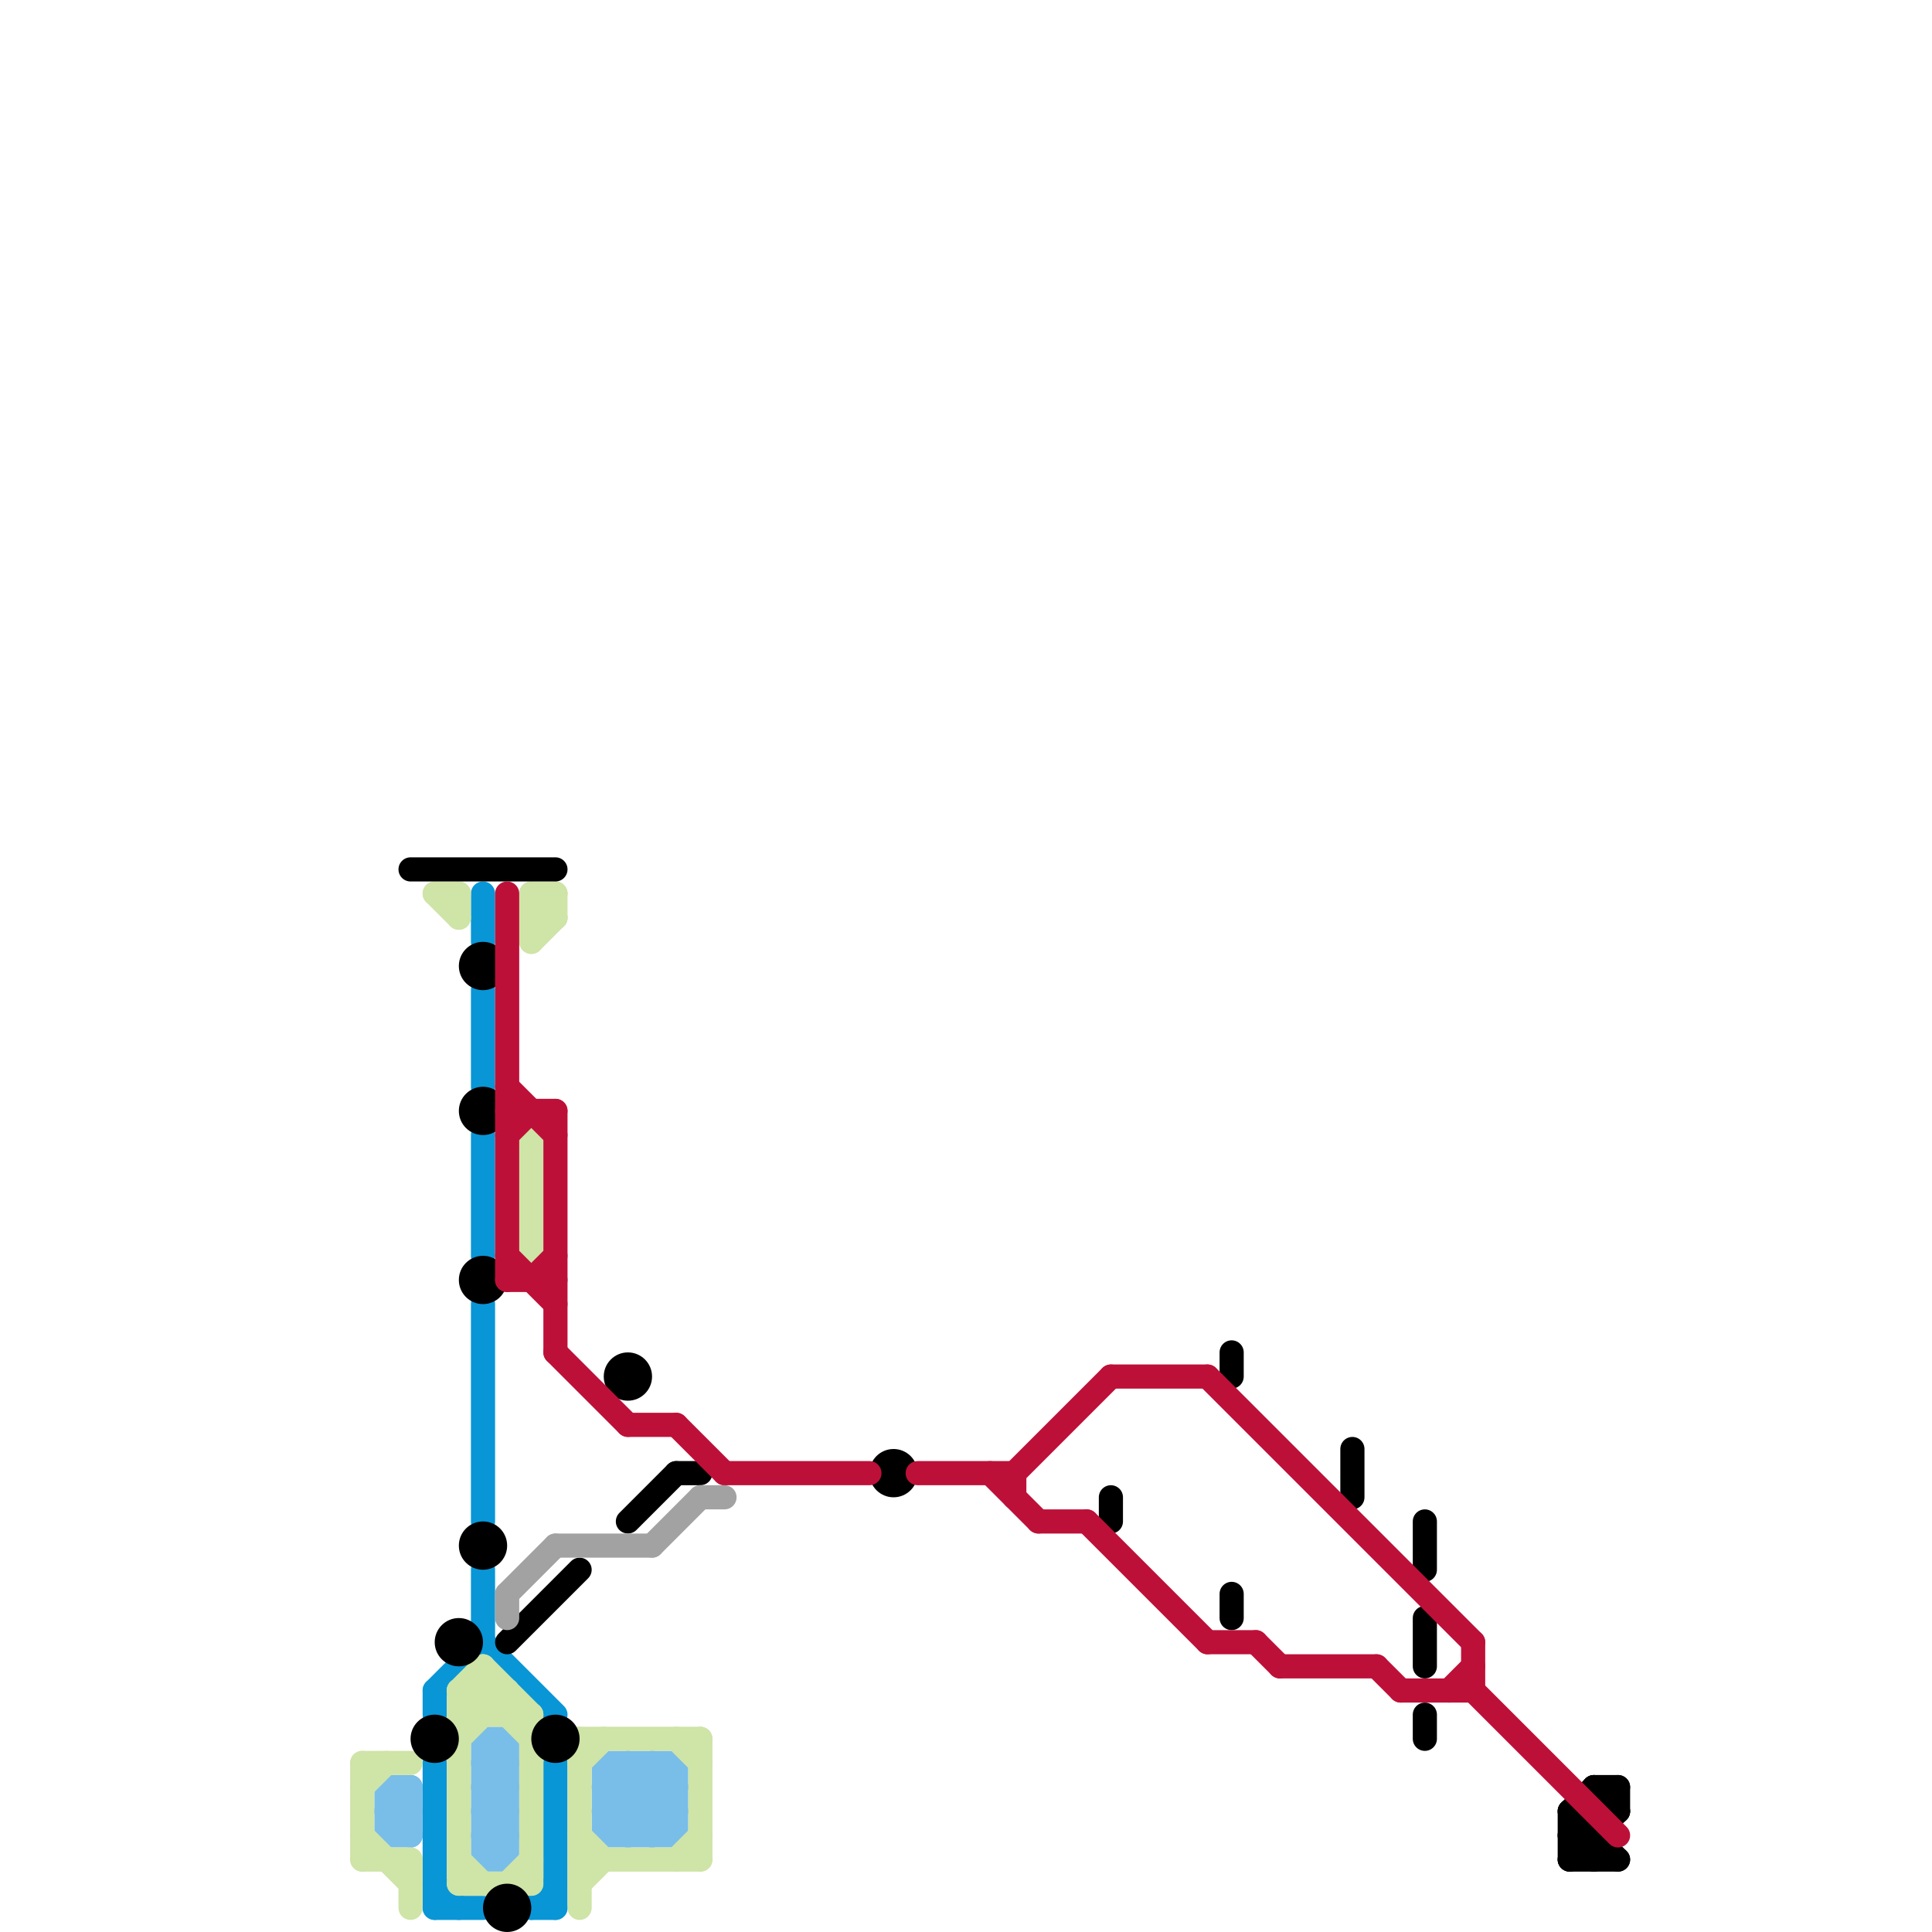 
<svg version="1.1" xmlns="http://www.w3.org/2000/svg" viewBox="0 0 80 80">
<style>line { stroke-width: 1; fill: none; stroke-linecap: round; stroke-linejoin: round; } .c0 { stroke: #0896d7 } .c1 { stroke: #79bde9 } .c2 { stroke: #cfe4a7 } .c3 { stroke: #000000 } .c4 { stroke: #bd1038 } .c5 { stroke: #a2a2a2 } .w1 { stroke-width: 1; }</style><line class="c0 " x1="18" y1="78" x2="19" y2="79"/><line class="c0 " x1="20" y1="68" x2="23" y2="71"/><line class="c0 " x1="20" y1="47" x2="20" y2="52"/><line class="c0 " x1="20" y1="54" x2="20" y2="63"/><line class="c0 " x1="18" y1="79" x2="20" y2="79"/><line class="c0 " x1="22" y1="79" x2="23" y2="78"/><line class="c0 " x1="18" y1="73" x2="18" y2="79"/><line class="c0 " x1="20" y1="41" x2="20" y2="45"/><line class="c0 " x1="18" y1="70" x2="18" y2="71"/><line class="c0 " x1="23" y1="73" x2="23" y2="79"/><line class="c0 " x1="20" y1="65" x2="20" y2="68"/><line class="c0 " x1="22" y1="79" x2="23" y2="79"/><line class="c0 " x1="18" y1="70" x2="20" y2="68"/><line class="c0 " x1="20" y1="37" x2="20" y2="39"/><line class="c1 " x1="20" y1="76" x2="21" y2="76"/><line class="c1 " x1="16" y1="76" x2="17" y2="75"/><line class="c1 " x1="16" y1="74" x2="16" y2="76"/><line class="c1 " x1="20" y1="75" x2="21" y2="74"/><line class="c1 " x1="25" y1="74" x2="27" y2="76"/><line class="c1 " x1="16" y1="75" x2="17" y2="76"/><line class="c1 " x1="21" y1="72" x2="21" y2="77"/><line class="c1 " x1="25" y1="73" x2="28" y2="73"/><line class="c1 " x1="20" y1="74" x2="21" y2="74"/><line class="c1 " x1="25" y1="73" x2="28" y2="76"/><line class="c1 " x1="26" y1="73" x2="26" y2="76"/><line class="c1 " x1="20" y1="72" x2="21" y2="73"/><line class="c1 " x1="20" y1="73" x2="21" y2="72"/><line class="c1 " x1="16" y1="74" x2="17" y2="74"/><line class="c1 " x1="20" y1="77" x2="21" y2="77"/><line class="c1 " x1="17" y1="74" x2="17" y2="76"/><line class="c1 " x1="25" y1="73" x2="25" y2="76"/><line class="c1 " x1="25" y1="75" x2="26" y2="76"/><line class="c1 " x1="20" y1="76" x2="21" y2="75"/><line class="c1 " x1="20" y1="72" x2="20" y2="77"/><line class="c1 " x1="25" y1="74" x2="28" y2="74"/><line class="c1 " x1="16" y1="75" x2="17" y2="75"/><line class="c1 " x1="20" y1="75" x2="21" y2="76"/><line class="c1 " x1="20" y1="74" x2="21" y2="73"/><line class="c1 " x1="20" y1="72" x2="21" y2="72"/><line class="c1 " x1="20" y1="77" x2="21" y2="76"/><line class="c1 " x1="20" y1="73" x2="21" y2="74"/><line class="c1 " x1="25" y1="74" x2="26" y2="73"/><line class="c1 " x1="27" y1="73" x2="27" y2="76"/><line class="c1 " x1="25" y1="75" x2="28" y2="75"/><line class="c1 " x1="20" y1="76" x2="21" y2="77"/><line class="c1 " x1="16" y1="76" x2="17" y2="76"/><line class="c1 " x1="26" y1="73" x2="28" y2="75"/><line class="c1 " x1="20" y1="75" x2="21" y2="75"/><line class="c1 " x1="16" y1="75" x2="17" y2="74"/><line class="c1 " x1="26" y1="76" x2="28" y2="74"/><line class="c1 " x1="25" y1="75" x2="27" y2="73"/><line class="c1 " x1="20" y1="74" x2="21" y2="75"/><line class="c1 " x1="20" y1="73" x2="21" y2="73"/><line class="c1 " x1="28" y1="73" x2="28" y2="76"/><line class="c1 " x1="27" y1="76" x2="28" y2="75"/><line class="c1 " x1="25" y1="76" x2="28" y2="76"/><line class="c1 " x1="16" y1="74" x2="17" y2="75"/><line class="c1 " x1="27" y1="73" x2="28" y2="74"/><line class="c1 " x1="25" y1="76" x2="28" y2="73"/><line class="c2 " x1="24" y1="73" x2="25" y2="72"/><line class="c2 " x1="20" y1="69" x2="20" y2="71"/><line class="c2 " x1="28" y1="77" x2="29" y2="76"/><line class="c2 " x1="20" y1="69" x2="22" y2="71"/><line class="c2 " x1="21" y1="70" x2="21" y2="71"/><line class="c2 " x1="15" y1="74" x2="16" y2="73"/><line class="c2 " x1="19" y1="37" x2="19" y2="38"/><line class="c2 " x1="22" y1="38" x2="23" y2="37"/><line class="c2 " x1="24" y1="72" x2="29" y2="72"/><line class="c2 " x1="15" y1="73" x2="17" y2="73"/><line class="c2 " x1="17" y1="77" x2="17" y2="79"/><line class="c2 " x1="19" y1="70" x2="21" y2="70"/><line class="c2 " x1="18" y1="37" x2="19" y2="37"/><line class="c2 " x1="21" y1="78" x2="22" y2="77"/><line class="c2 " x1="22" y1="39" x2="23" y2="38"/><line class="c2 " x1="19" y1="70" x2="20" y2="71"/><line class="c2 " x1="22" y1="37" x2="23" y2="38"/><line class="c2 " x1="19" y1="78" x2="22" y2="78"/><line class="c2 " x1="15" y1="76" x2="17" y2="78"/><line class="c2 " x1="19" y1="77" x2="20" y2="78"/><line class="c2 " x1="29" y1="72" x2="29" y2="77"/><line class="c2 " x1="22" y1="37" x2="22" y2="39"/><line class="c2 " x1="22" y1="47" x2="22" y2="52"/><line class="c2 " x1="19" y1="70" x2="19" y2="78"/><line class="c2 " x1="28" y1="72" x2="29" y2="73"/><line class="c2 " x1="19" y1="71" x2="22" y2="71"/><line class="c2 " x1="22" y1="71" x2="22" y2="78"/><line class="c2 " x1="22" y1="37" x2="23" y2="37"/><line class="c2 " x1="24" y1="76" x2="25" y2="77"/><line class="c2 " x1="15" y1="73" x2="15" y2="77"/><line class="c2 " x1="15" y1="77" x2="17" y2="77"/><line class="c2 " x1="19" y1="71" x2="20" y2="70"/><line class="c2 " x1="24" y1="78" x2="25" y2="77"/><line class="c2 " x1="20" y1="70" x2="22" y2="72"/><line class="c2 " x1="22" y1="38" x2="23" y2="38"/><line class="c2 " x1="19" y1="72" x2="21" y2="70"/><line class="c2 " x1="19" y1="70" x2="20" y2="69"/><line class="c2 " x1="18" y1="37" x2="19" y2="38"/><line class="c2 " x1="24" y1="77" x2="29" y2="77"/><line class="c2 " x1="23" y1="37" x2="23" y2="38"/><line class="c2 " x1="24" y1="72" x2="24" y2="79"/><line class="c3 " x1="51" y1="56" x2="51" y2="57"/><line class="c3 " x1="65" y1="76" x2="66" y2="77"/><line class="c3 " x1="21" y1="68" x2="24" y2="65"/><line class="c3 " x1="65" y1="75" x2="66" y2="74"/><line class="c3 " x1="26" y1="63" x2="28" y2="61"/><line class="c3 " x1="65" y1="77" x2="67" y2="75"/><line class="c3 " x1="65" y1="76" x2="66" y2="76"/><line class="c3 " x1="46" y1="62" x2="46" y2="63"/><line class="c3 " x1="28" y1="61" x2="29" y2="61"/><line class="c3 " x1="66" y1="74" x2="67" y2="75"/><line class="c3 " x1="65" y1="77" x2="67" y2="77"/><line class="c3 " x1="59" y1="63" x2="59" y2="65"/><line class="c3 " x1="59" y1="71" x2="59" y2="72"/><line class="c3 " x1="67" y1="74" x2="67" y2="75"/><line class="c3 " x1="51" y1="66" x2="51" y2="67"/><line class="c3 " x1="66" y1="74" x2="67" y2="74"/><line class="c3 " x1="66" y1="76" x2="66" y2="77"/><line class="c3 " x1="59" y1="67" x2="59" y2="69"/><line class="c3 " x1="17" y1="36" x2="23" y2="36"/><line class="c3 " x1="65" y1="75" x2="65" y2="77"/><line class="c3 " x1="65" y1="75" x2="67" y2="77"/><line class="c3 " x1="56" y1="60" x2="56" y2="62"/><circle cx="23" cy="72" r="1" fill="#000000" /><circle cx="18" cy="72" r="1" fill="#000000" /><circle cx="20" cy="40" r="1" fill="#000000" /><circle cx="37" cy="61" r="1" fill="#000000" /><circle cx="20" cy="53" r="1" fill="#000000" /><circle cx="19" cy="68" r="1" fill="#000000" /><circle cx="20" cy="46" r="1" fill="#000000" /><circle cx="20" cy="64" r="1" fill="#000000" /><circle cx="21" cy="79" r="1" fill="#000000" /><circle cx="26" cy="57" r="1" fill="#000000" /><line class="c4 " x1="61" y1="70" x2="67" y2="76"/><line class="c4 " x1="46" y1="57" x2="50" y2="57"/><line class="c4 " x1="52" y1="68" x2="53" y2="69"/><line class="c4 " x1="42" y1="61" x2="46" y2="57"/><line class="c4 " x1="21" y1="46" x2="23" y2="46"/><line class="c4 " x1="26" y1="59" x2="28" y2="59"/><line class="c4 " x1="50" y1="57" x2="61" y2="68"/><line class="c4 " x1="61" y1="68" x2="61" y2="70"/><line class="c4 " x1="21" y1="47" x2="22" y2="46"/><line class="c4 " x1="21" y1="45" x2="23" y2="47"/><line class="c4 " x1="42" y1="61" x2="42" y2="62"/><line class="c4 " x1="60" y1="70" x2="61" y2="69"/><line class="c4 " x1="30" y1="61" x2="36" y2="61"/><line class="c4 " x1="23" y1="56" x2="26" y2="59"/><line class="c4 " x1="21" y1="53" x2="23" y2="53"/><line class="c4 " x1="23" y1="46" x2="23" y2="56"/><line class="c4 " x1="22" y1="53" x2="23" y2="52"/><line class="c4 " x1="21" y1="52" x2="23" y2="54"/><line class="c4 " x1="57" y1="69" x2="58" y2="70"/><line class="c4 " x1="50" y1="68" x2="52" y2="68"/><line class="c4 " x1="53" y1="69" x2="57" y2="69"/><line class="c4 " x1="21" y1="37" x2="21" y2="53"/><line class="c4 " x1="28" y1="59" x2="30" y2="61"/><line class="c4 " x1="41" y1="61" x2="43" y2="63"/><line class="c4 " x1="45" y1="63" x2="50" y2="68"/><line class="c4 " x1="43" y1="63" x2="45" y2="63"/><line class="c4 " x1="38" y1="61" x2="42" y2="61"/><line class="c4 " x1="58" y1="70" x2="61" y2="70"/><line class="c5 " x1="21" y1="66" x2="23" y2="64"/><line class="c5 " x1="23" y1="64" x2="27" y2="64"/><line class="c5 " x1="29" y1="62" x2="30" y2="62"/><line class="c5 " x1="21" y1="66" x2="21" y2="67"/><line class="c5 " x1="27" y1="64" x2="29" y2="62"/>


</svg>

